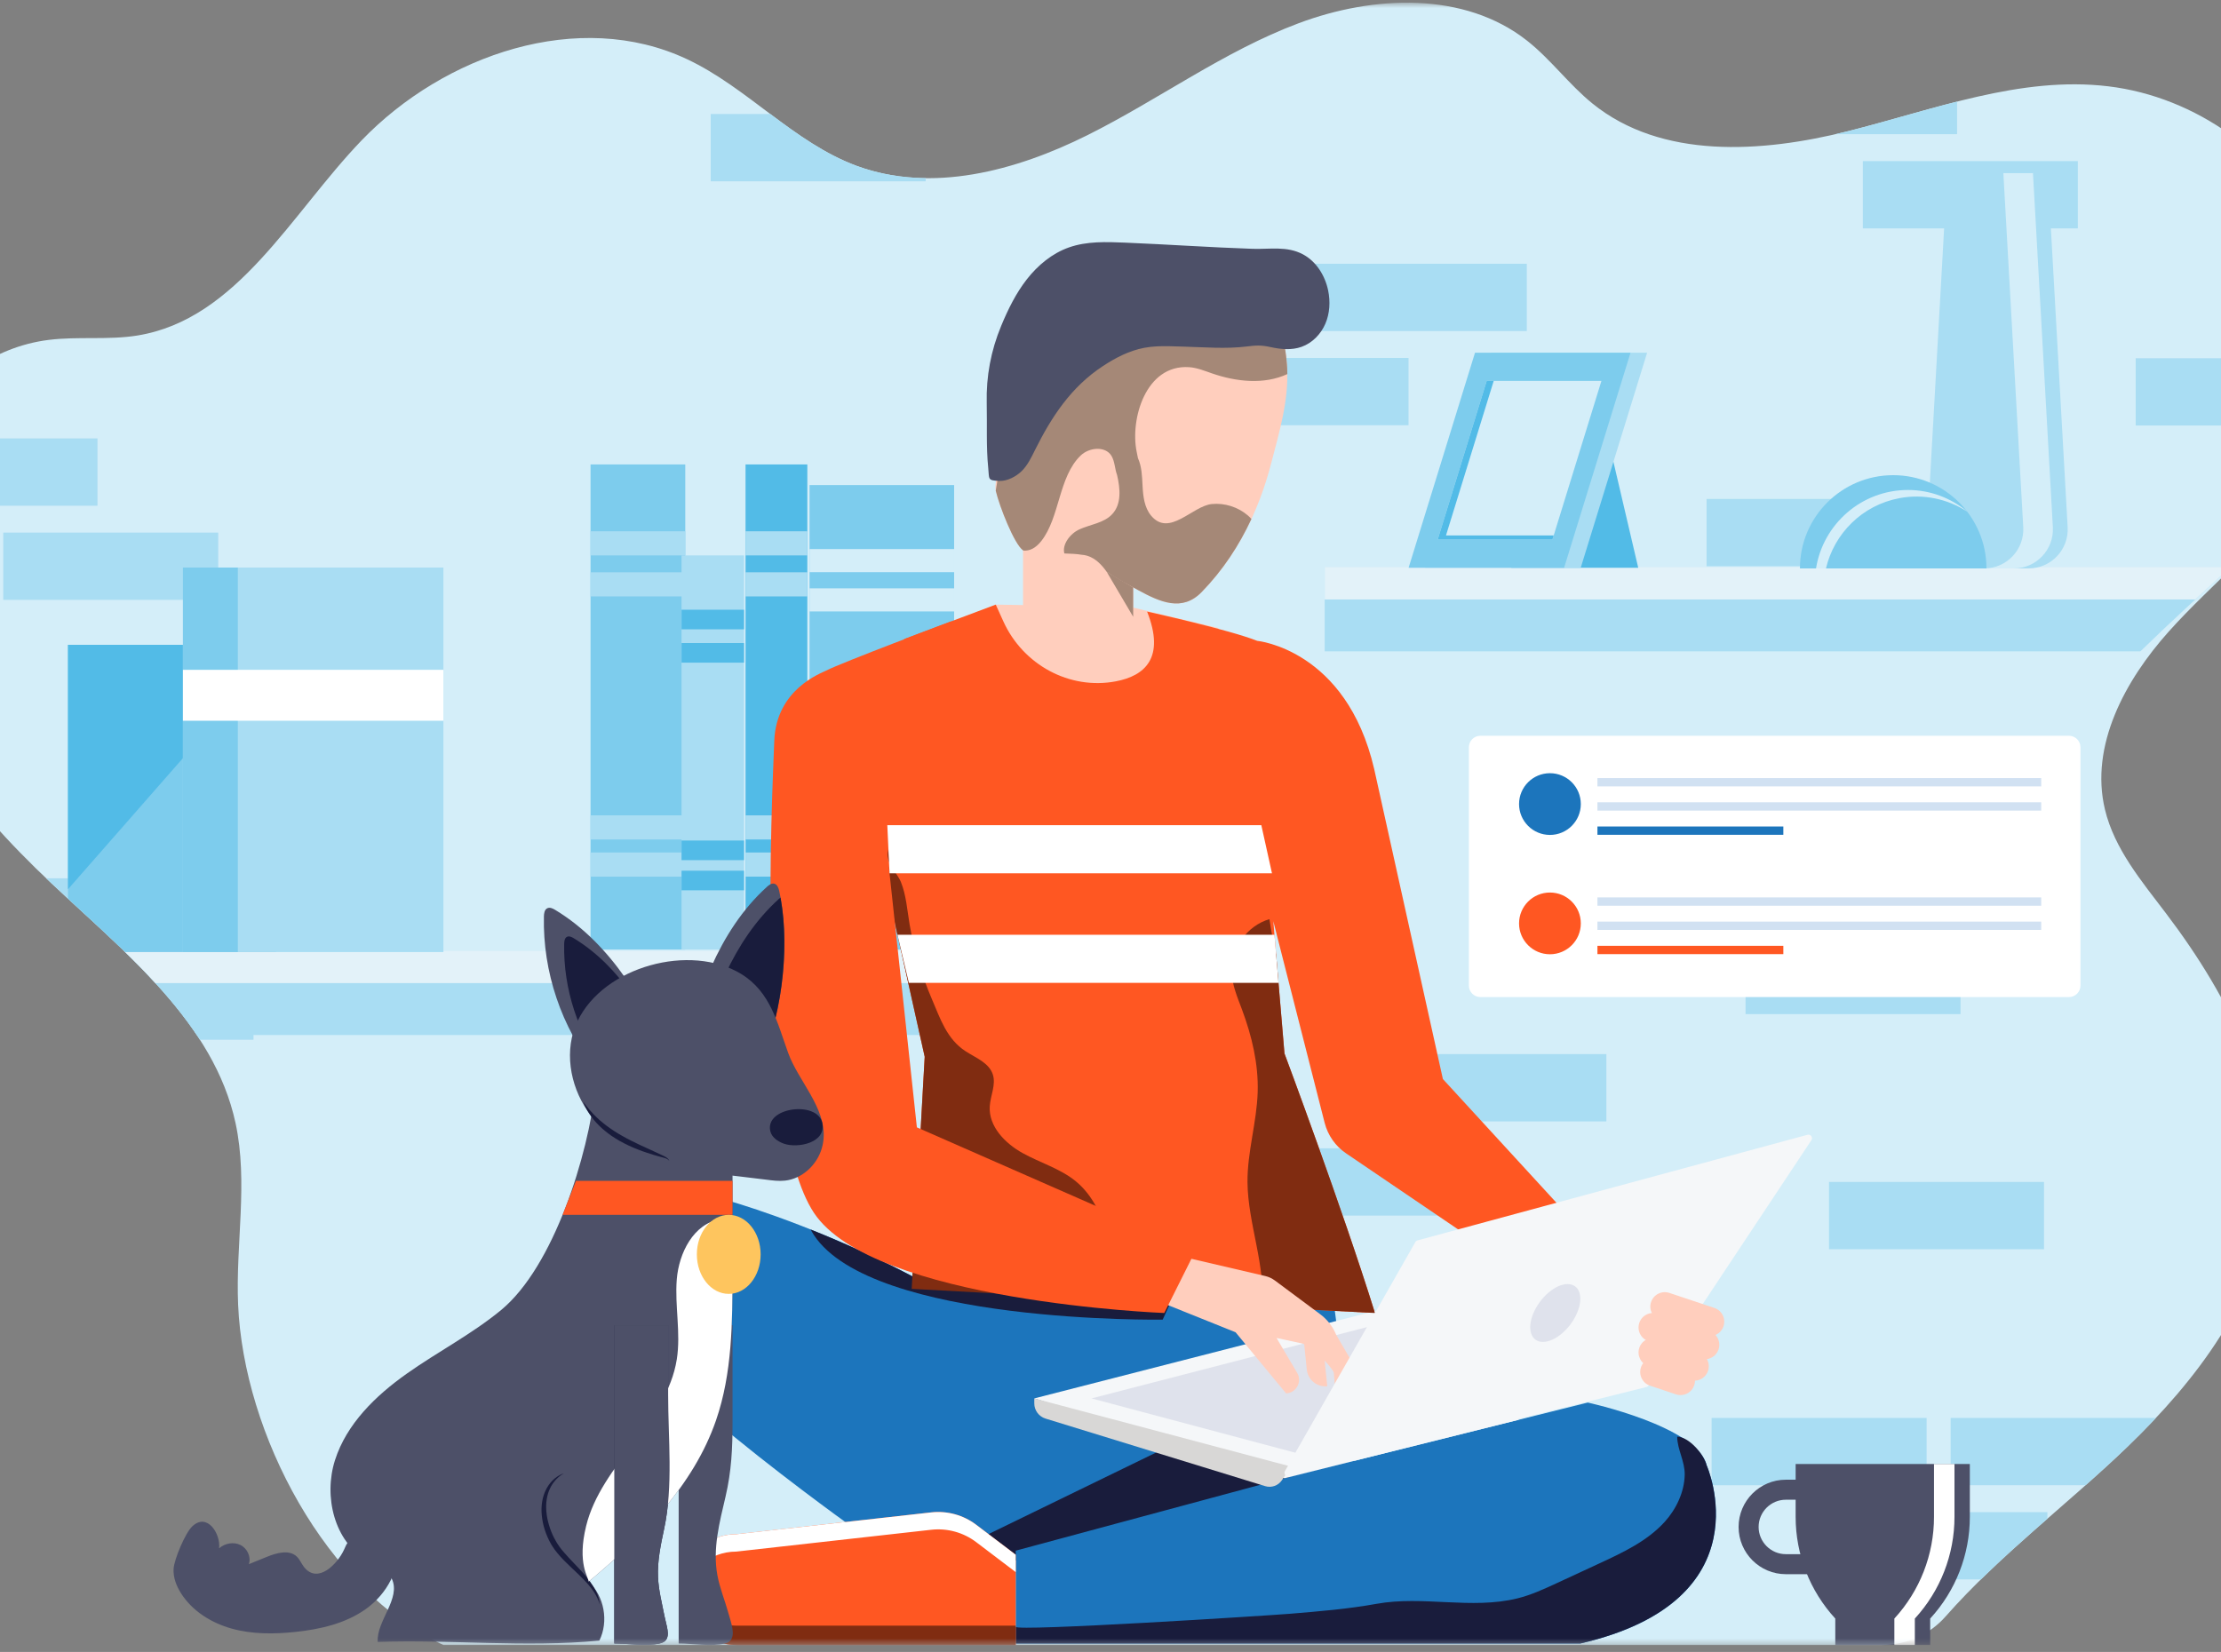<svg width="414" height="308" viewBox="0 0 414 308" fill="none" xmlns="http://www.w3.org/2000/svg">
<rect x="0" y="0" width="414" height="308" fill="#808080" stroke="none"/>
<mask id="mask0_0_2198" style="mask-type:luminance" maskUnits="userSpaceOnUse" x="-23" y="0" width="460" height="307">
<path fill-rule="evenodd" clip-rule="evenodd" d="M-23 0.5H436.098V306.707H-23V0.5Z" fill="white"/>
</mask>
<g mask="url(#mask0_0_2198)">
<path fill-rule="evenodd" clip-rule="evenodd" d="M350.852 306.708C355.367 306.708 359.674 304.782 362.658 301.395C372.849 289.827 385.345 280.556 396.523 269.785C409.36 257.415 420.979 242.3 423.077 224.597C425.396 205.039 415.668 186.005 403.763 170.315C399.194 164.293 394.123 158.27 392.365 150.918C389.522 139.023 396.113 126.849 404.273 117.739C412.433 108.629 422.454 101.041 428.886 90.639C437.509 76.692 438.478 58.321 431.369 43.545C424.259 28.769 409.3 18.062 393.02 16.097C376.587 14.114 360.469 20.45 344.413 24.476C328.358 28.501 309.711 29.723 296.846 19.307C292.454 15.751 289.073 11.066 284.633 7.571C272.94 -1.633 256.004 -0.891 242.07 4.331C228.136 9.552 215.985 18.574 202.669 25.217C189.354 31.859 173.617 36.082 159.662 30.919C147.944 26.583 139.339 16.333 128.03 11.019C107.893 1.558 82.817 10.153 67.392 26.187C54.3 39.797 44.261 59.528 25.622 62.554C20.171 63.44 14.569 62.691 9.09 63.374C-11.998 66.003 -25.256 90.072 -22.681 111.167C-20.107 132.261 -5.938 150.098 9.547 164.653C23.488 177.756 39.868 190.703 43.907 209.405C46.295 220.467 43.898 231.962 44.386 243.269C45.429 267.363 60.773 296.552 82.648 306.708H350.852Z" fill="#D4EEF9"/>
</g>
<path fill-rule="evenodd" clip-rule="evenodd" d="M340.934 232.92H381.009V220.375H340.934V232.92Z" fill="#A9DDF3"/>
<path fill-rule="evenodd" clip-rule="evenodd" d="M325.374 189.081H365.45V176.536H325.374V189.081Z" fill="#A9DDF3"/>
<path fill-rule="evenodd" clip-rule="evenodd" d="M231.26 294.072H271.336V281.526H231.26V294.072Z" fill="#A9DDF3"/>
<path fill-rule="evenodd" clip-rule="evenodd" d="M318.108 105.576H358.184V93.031H318.108V105.576Z" fill="#A9DDF3"/>
<path fill-rule="evenodd" clip-rule="evenodd" d="M302.862 171.519H342.938V158.974H302.862V171.519Z" fill="#A9DDF3"/>
<path fill-rule="evenodd" clip-rule="evenodd" d="M347.421 171.519H387.497V158.974H347.421V171.519Z" fill="#A9DDF3"/>
<path fill-rule="evenodd" clip-rule="evenodd" d="M172.554 33.214C168.172 33.163 163.837 32.463 159.661 30.919C153.762 28.735 148.651 25.053 143.587 21.256H132.478V33.802H172.554V33.214Z" fill="#A9DDF3"/>
<path fill-rule="evenodd" clip-rule="evenodd" d="M363.604 264.376V276.921H388.759C391.386 274.589 393.989 272.226 396.523 269.785C398.337 268.037 400.124 266.233 401.866 264.376H363.604Z" fill="#A9DDF3"/>
<path fill-rule="evenodd" clip-rule="evenodd" d="M199.967 61.724H240.042V49.178H199.967V61.724Z" fill="#A9DDF3"/>
<path fill-rule="evenodd" clip-rule="evenodd" d="M347.239 42.583H387.314V30.037H347.239V42.583Z" fill="#A9DDF3"/>
<path fill-rule="evenodd" clip-rule="evenodd" d="M244.525 61.724H284.601V49.178H244.525V61.724Z" fill="#A9DDF3"/>
<path fill-rule="evenodd" clip-rule="evenodd" d="M364.802 18.943C357.982 20.666 351.192 22.776 344.413 24.476C343.659 24.665 342.898 24.846 342.134 25.02H364.802V18.943Z" fill="#A9DDF3"/>
<path fill-rule="evenodd" clip-rule="evenodd" d="M319.046 276.921H359.122V264.375H319.046V276.921Z" fill="#A9DDF3"/>
<path fill-rule="evenodd" clip-rule="evenodd" d="M191.184 150.041H231.26V137.495H191.184V150.041Z" fill="#A9DDF3"/>
<path fill-rule="evenodd" clip-rule="evenodd" d="M-13.431 94.287H18.17V81.742H-7.855C-10.177 85.647 -12.053 89.882 -13.431 94.287" fill="#A9DDF3"/>
<path fill-rule="evenodd" clip-rule="evenodd" d="M29.223 176.296H69.299V163.751H29.223V176.296Z" fill="#A9DDF3"/>
<path fill-rule="evenodd" clip-rule="evenodd" d="M37.262 193.858H47.252V181.313H27.109C30.901 185.266 34.394 189.404 37.262 193.858" fill="#A9DDF3"/>
<path fill-rule="evenodd" clip-rule="evenodd" d="M22.074 176.296H24.74V163.751H8.598C8.914 164.052 9.23 164.354 9.547 164.652C13.637 168.497 17.937 172.329 22.074 176.296" fill="#A9DDF3"/>
<path fill-rule="evenodd" clip-rule="evenodd" d="M0.606 111.848H40.682V99.303H0.606V111.848Z" fill="#A9DDF3"/>
<path fill-rule="evenodd" clip-rule="evenodd" d="M436.05 66.79H398.096V79.336H433.951C435.177 75.268 435.877 71.04 436.05 66.79" fill="#A9DDF3"/>
<path fill-rule="evenodd" clip-rule="evenodd" d="M237.312 226.647H277.388V214.102H237.312V226.647Z" fill="#A9DDF3"/>
<path fill-rule="evenodd" clip-rule="evenodd" d="M259.358 209.086H299.434V196.54H259.358V209.086Z" fill="#A9DDF3"/>
<path fill-rule="evenodd" clip-rule="evenodd" d="M168.672 132.479H208.748V119.933H168.672V132.479Z" fill="#A9DDF3"/>
<path fill-rule="evenodd" clip-rule="evenodd" d="M381.633 283.173V281.937H341.558V294.482H369.248C373.231 290.576 377.414 286.864 381.633 283.173" fill="#A9DDF3"/>
<path fill-rule="evenodd" clip-rule="evenodd" d="M222.478 79.285H262.554V66.74H222.478V79.285Z" fill="#A9DDF3"/>
<path fill-rule="evenodd" clip-rule="evenodd" d="M197.069 177.226H23.039C28.117 182.156 32.897 187.313 36.683 192.975H197.069V177.226Z" fill="#A9DDF3"/>
<path fill-rule="evenodd" clip-rule="evenodd" d="M197.069 177.226H23.039C25.081 179.209 27.074 181.228 28.975 183.301H197.069V177.226Z" fill="#E3F2F9"/>
<mask id="mask1_0_2198" style="mask-type:luminance" maskUnits="userSpaceOnUse" x="-23" y="0" width="460" height="307">
<path fill-rule="evenodd" clip-rule="evenodd" d="M-23 306.707H436.098V0.5H-23V306.707Z" fill="white"/>
</mask>
<g mask="url(#mask1_0_2198)">
<path fill-rule="evenodd" clip-rule="evenodd" d="M110.079 177.049H127.735V86.593H110.079V177.049Z" fill="#7DCCED"/>
<path fill-rule="evenodd" clip-rule="evenodd" d="M110.079 103.556H127.735V99.055H110.079V103.556Z" fill="#A9DDF3"/>
<path fill-rule="evenodd" clip-rule="evenodd" d="M110.079 156.524H127.735V152.023H110.079V156.524Z" fill="#A9DDF3"/>
<path fill-rule="evenodd" clip-rule="evenodd" d="M110.079 163.448H127.735V158.947H110.079V163.448Z" fill="#A9DDF3"/>
<path fill-rule="evenodd" clip-rule="evenodd" d="M110.079 111.203H127.735V106.703H110.079V111.203Z" fill="#A9DDF3"/>
<path fill-rule="evenodd" clip-rule="evenodd" d="M138.971 177.049H150.488V86.593H138.971V177.049Z" fill="#52BBE7"/>
<path fill-rule="evenodd" clip-rule="evenodd" d="M138.971 103.556H150.488V99.055H138.971V103.556Z" fill="#A9DDF3"/>
<path fill-rule="evenodd" clip-rule="evenodd" d="M138.971 156.524H150.488V152.023H138.971V156.524Z" fill="#A9DDF3"/>
<path fill-rule="evenodd" clip-rule="evenodd" d="M138.971 163.448H150.488V158.947H138.971V163.448Z" fill="#A9DDF3"/>
<path fill-rule="evenodd" clip-rule="evenodd" d="M138.971 111.203H150.488V106.703H138.971V111.203Z" fill="#A9DDF3"/>
<path fill-rule="evenodd" clip-rule="evenodd" d="M127.043 177.049H138.689V103.556H127.043V177.049Z" fill="#A9DDF3"/>
<path fill-rule="evenodd" clip-rule="evenodd" d="M127.043 117.338H138.689V113.682H127.043V117.338Z" fill="#52BBE7"/>
<path fill-rule="evenodd" clip-rule="evenodd" d="M127.043 160.373H138.689V156.716H127.043V160.373Z" fill="#52BBE7"/>
<path fill-rule="evenodd" clip-rule="evenodd" d="M127.043 165.998H138.689V162.342H127.043V165.998Z" fill="#52BBE7"/>
<path fill-rule="evenodd" clip-rule="evenodd" d="M127.043 123.552H138.689V119.895H127.043V123.552Z" fill="#52BBE7"/>
<path fill-rule="evenodd" clip-rule="evenodd" d="M150.9 177.049H177.853V90.44H150.9V177.049Z" fill="#7DCCED"/>
<path fill-rule="evenodd" clip-rule="evenodd" d="M150.9 106.682H177.853V102.373H150.9V106.682Z" fill="#D4EEF9"/>
<path fill-rule="evenodd" clip-rule="evenodd" d="M150.9 157.397H177.853V153.088H150.9V157.397Z" fill="#D4EEF9"/>
<path fill-rule="evenodd" clip-rule="evenodd" d="M150.9 164.026H177.853V159.717H150.9V164.026Z" fill="#D4EEF9"/>
<path fill-rule="evenodd" clip-rule="evenodd" d="M150.9 114.004H177.853V109.695H150.9V114.004Z" fill="#D4EEF9"/>
<path fill-rule="evenodd" clip-rule="evenodd" d="M12.677 120.228V167.561C16.221 170.829 19.846 174.115 23.329 177.51H51.474V120.228H12.677Z" fill="#7DCCED"/>
<path fill-rule="evenodd" clip-rule="evenodd" d="M51.473 121.529L12.676 165.8V120.228H51.473V121.529Z" fill="#52BBE7"/>
<path fill-rule="evenodd" clip-rule="evenodd" d="M34.099 177.51H82.654V105.82H34.099V177.51Z" fill="#A9DDF3"/>
<path fill-rule="evenodd" clip-rule="evenodd" d="M34.098 177.51H44.331V105.82H34.098V177.51Z" fill="#7DCCED"/>
<path fill-rule="evenodd" clip-rule="evenodd" d="M34.099 134.383H82.654V124.888H34.099V134.383Z" fill="white"/>
<path fill-rule="evenodd" clip-rule="evenodd" d="M398.979 121.44H246.927V105.691H415.821C410.196 110.864 404.486 116.075 398.979 121.44" fill="#A9DDF3"/>
<path fill-rule="evenodd" clip-rule="evenodd" d="M409.219 111.766H246.927V105.691H415.821C413.627 107.708 411.421 109.731 409.219 111.766" fill="#E3F2F9"/>
<path fill-rule="evenodd" clip-rule="evenodd" d="M366.531 105.98H378.147C382.328 105.98 385.651 102.466 385.416 98.291L381.709 32.277H362.969L359.262 98.291C359.027 102.466 362.35 105.98 366.531 105.98" fill="#A9DDF3"/>
<path fill-rule="evenodd" clip-rule="evenodd" d="M377.139 98.291L373.431 32.277H378.95L382.657 98.291C382.892 102.466 379.569 105.98 375.388 105.98H369.869C374.051 105.98 377.373 102.466 377.139 98.291" fill="#D4EEF9"/>
<path fill-rule="evenodd" clip-rule="evenodd" d="M335.514 105.98C335.514 96.379 343.297 88.596 352.898 88.596C362.499 88.596 370.281 96.379 370.281 105.98H335.514Z" fill="#7DCCED"/>
<path fill-rule="evenodd" clip-rule="evenodd" d="M355.657 91.356C359.805 91.356 363.584 92.844 366.571 95.269C366.592 95.296 366.611 95.324 366.632 95.35C363.031 93.041 358.587 92.033 354.052 92.885C347.084 94.194 341.895 99.497 340.365 105.98H338.513C339.838 97.694 346.998 91.356 355.657 91.356" fill="#D4EEF9"/>
<path fill-rule="evenodd" clip-rule="evenodd" d="M300.327 105.863H305.371L300.327 84.311L281.702 105.863H300.327Z" fill="#52BBE7"/>
<path fill-rule="evenodd" clip-rule="evenodd" d="M294.649 105.863H265.661L278.04 65.76H307.028L294.649 105.863Z" fill="#A9DDF3"/>
<path fill-rule="evenodd" clip-rule="evenodd" d="M291.554 105.863H262.566L274.945 65.76H303.933L291.554 105.863Z" fill="#7DCCED"/>
<path fill-rule="evenodd" clip-rule="evenodd" d="M289.377 100.606H267.989L277.123 71.017H298.511L289.377 100.606Z" fill="#D4EEF9"/>
<path fill-rule="evenodd" clip-rule="evenodd" d="M269.536 99.832L278.431 71.017H277.123L267.989 100.606H289.377L289.616 99.832H269.536Z" fill="#52BBE7"/>
<path fill-rule="evenodd" clip-rule="evenodd" d="M223.987 159.989L188.12 156.181L174.531 117.098L185.609 112.732L210.709 113.165L227.146 117.098L223.987 159.989Z" fill="#FFCEBD"/>
<path fill-rule="evenodd" clip-rule="evenodd" d="M253.918 283.971H170.982V233.991L247.407 233.479L253.918 283.971Z" fill="#1C75BC"/>
<path fill-rule="evenodd" clip-rule="evenodd" d="M213.825 114.031C213.825 114.031 229.145 117.406 234.337 119.483C234.337 119.483 250.956 121.041 256.149 143.372L268.958 201.187L295.962 230.615L285.576 238.578L250.915 215.046C248.933 213.701 247.512 211.678 246.919 209.358L237.35 171.76L239.427 196.42C239.427 196.42 250.235 225.342 256.294 244.809L169.944 240.309L172.367 197.033L163.02 155.143L168.559 119.137L185.609 112.732L187.037 115.876C190.689 123.919 199.329 128.686 208.006 127.033C213.398 126.005 217.233 122.664 213.825 114.031" fill="#FF5722"/>
<path fill-rule="evenodd" clip-rule="evenodd" d="M157.827 283.971C157.827 283.971 143.749 273.846 132.712 264.429C124.344 257.289 120.825 247.033 122.126 236.11L122.23 235.709C122.23 235.709 127.015 223.344 133.939 223.344C133.939 223.344 176.581 234.383 207.71 264.696L260.15 281.853L163.02 294.316L157.827 283.971Z" fill="#1C75BC"/>
<path fill-rule="evenodd" clip-rule="evenodd" d="M177.907 289.123V292.406L260.15 281.853L235.433 273.767L219.029 269.11L177.907 289.123Z" fill="#191C3C"/>
<path fill-rule="evenodd" clip-rule="evenodd" d="M295.962 261.509C295.962 261.509 316.388 265.927 318.119 273.198C318.119 273.198 329.371 298.384 294.577 306.434H189.331V289.123L239.427 275.621L295.962 261.509Z" fill="#1C75BC"/>
<path fill-rule="evenodd" clip-rule="evenodd" d="M318.119 273.198C317.626 271.127 314.755 267.864 312.634 267.872C312.652 270.28 314.082 272.462 314.034 274.969C313.971 278.2 312.442 281.394 310.296 283.758C307.055 287.329 302.554 289.447 298.178 291.475C295.539 292.698 292.9 293.921 290.261 295.144C287.844 296.265 285.407 297.392 282.819 298.025C274.256 300.121 265.227 297.471 256.584 299.035C251.259 299.998 245.856 300.439 240.469 300.886C236.248 301.235 189.331 304.22 189.331 303.318V306.434H294.577C329.371 298.384 318.119 273.198 318.119 273.198" fill="#191C3C"/>
<path fill-rule="evenodd" clip-rule="evenodd" d="M189.331 289.879L181.971 284.295C179.575 282.478 176.573 281.651 173.586 281.986L137.25 286.054C131.641 286.054 127.089 290.593 127.075 296.202L127.074 296.508C127.06 302.137 131.62 306.708 137.249 306.708H189.331V289.879Z" fill="#FF5722"/>
<path fill-rule="evenodd" clip-rule="evenodd" d="M127.22 294.584C128.011 299.415 132.193 303.107 137.25 303.107H189.332V306.708H137.25C131.621 306.708 127.061 302.137 127.074 296.508L127.075 296.202C127.077 295.65 127.134 295.112 127.22 294.584" fill="#802C11"/>
<path fill-rule="evenodd" clip-rule="evenodd" d="M173.586 285.226L137.25 289.295C132.131 289.295 127.905 293.078 127.192 298.002C127.122 297.512 127.073 297.016 127.074 296.507L127.075 296.202C127.089 290.593 131.641 286.054 137.25 286.054L173.586 281.986C176.574 281.651 179.575 282.478 181.971 284.295L189.331 289.879V293.119L181.971 287.535C179.575 285.718 176.574 284.892 173.586 285.226" fill="white"/>
<path fill-rule="evenodd" clip-rule="evenodd" d="M192.793 260.734L259.61 243.598L283.109 264.717L239.427 275.621L192.793 260.734Z" fill="#F5F7F9"/>
<path fill-rule="evenodd" clip-rule="evenodd" d="M203.458 260.734L264.977 244.809L283.11 263.647L247.623 272.505L203.458 260.734Z" fill="#DFE2EC"/>
<path fill-rule="evenodd" clip-rule="evenodd" d="M240.664 273.449L192.793 260.734V261.658C192.793 262.961 193.643 264.112 194.889 264.495L235.822 277.09C236.997 277.451 238.27 277.002 238.956 275.982L240.664 273.449Z" fill="#D8D7D6"/>
<path fill-rule="evenodd" clip-rule="evenodd" d="M170.982 238.451C163.702 234.582 156.88 231.552 151.108 229.245C151.306 229.591 151.499 229.953 151.707 230.269C162.673 246.886 216.729 246.047 216.729 246.047L220.11 238.645L215.621 233.991H170.982V238.451Z" fill="#191C3C"/>
<path fill-rule="evenodd" clip-rule="evenodd" d="M211.229 123.689L190.696 119.188V102.606H211.229V123.689Z" fill="#FFCEBD"/>
<path fill-rule="evenodd" clip-rule="evenodd" d="M239.932 68.613C239.921 68.402 239.908 68.19 239.893 67.977C239.749 65.967 239.389 63.981 238.988 62.009C238.709 60.636 238.608 57.304 237.652 56.292C236.746 55.334 233.511 55.228 232.258 55.068C230.202 54.804 228.119 54.741 226.051 54.882C222.896 55.098 219.795 55.781 216.714 56.492C213.855 57.151 210.999 57.836 208.193 58.693C203.298 60.186 198.48 62.252 194.603 65.592C190.726 68.933 187.865 73.691 187.663 78.804C187.484 83.318 185.145 89.498 185.609 91.488C186.289 94.403 189.068 101.479 190.696 102.606C192.128 103.596 201.519 102.678 202.756 103.851C205.481 106.435 208.878 108.252 212.153 110.03C216.234 112.245 220.35 114.138 224.002 110.381C230.538 103.658 234.632 95.342 236.953 86.385C238.466 80.546 240.241 74.716 239.932 68.613" fill="#FFCEBD"/>
<path fill-rule="evenodd" clip-rule="evenodd" d="M211.229 109.526L206.296 106.624L211.229 114.998V109.526Z" fill="#A58877"/>
<path fill-rule="evenodd" clip-rule="evenodd" d="M165.78 158.056C165.137 159.034 165.388 160.074 165.915 161.094C166.022 160.083 165.145 159.022 165.78 158.056" fill="#802C11"/>
<path fill-rule="evenodd" clip-rule="evenodd" d="M205.091 242.212C207.188 239.019 207.263 234.71 206.437 230.901C205.561 226.865 203.736 222.889 200.547 220.265C197.648 217.88 193.91 216.817 190.628 214.997C187.345 213.178 184.263 210.023 184.493 206.277C184.616 204.266 185.688 202.242 185.064 200.327C184.357 198.16 181.889 197.239 179.978 195.997C176.488 193.727 175.273 189.938 173.729 186.338C171.793 181.823 170.396 177.246 169.56 172.397C169.113 169.805 168.929 166.898 167.928 164.443C167.521 163.445 166.53 162.284 165.915 161.094C165.894 161.295 165.847 161.494 165.727 161.69C165.727 161.69 165.696 163.841 165.651 166.932L172.368 197.033L169.944 240.308L205.091 242.212Z" fill="#802C11"/>
<path fill-rule="evenodd" clip-rule="evenodd" d="M243.586 255.35L242.882 248.396L246.351 248.045L247.407 258.468C245.491 258.662 243.78 257.266 243.586 255.35" fill="#FFCEBD"/>
<path fill-rule="evenodd" clip-rule="evenodd" d="M187.438 81.008C187.517 80.477 187.579 79.957 187.62 79.452C187.639 79.224 187.655 79.005 187.663 78.804C187.7 77.846 187.832 76.899 188.046 75.972C188.117 75.664 188.198 75.357 188.287 75.052C188.466 74.444 188.679 73.845 188.925 73.258C190.031 70.615 191.783 68.211 193.888 66.235C194.123 66.016 194.361 65.801 194.603 65.592C198.48 62.252 203.298 60.186 208.193 58.693C210.297 58.05 212.43 57.504 214.571 56.994C215.284 56.823 215.999 56.657 216.714 56.492C218.639 56.048 220.573 55.614 222.522 55.299C223.692 55.109 224.868 54.963 226.051 54.882C226.568 54.847 227.086 54.824 227.604 54.814C228.64 54.795 229.678 54.826 230.711 54.908C231.228 54.948 231.744 55.002 232.258 55.068C232.415 55.088 232.602 55.107 232.812 55.127C234.283 55.268 236.859 55.454 237.652 56.292C237.891 56.545 238.076 56.943 238.225 57.419C238.299 57.657 238.364 57.915 238.421 58.184C238.45 58.318 238.477 58.456 238.502 58.594C238.73 59.845 238.831 61.237 238.988 62.009C239.088 62.502 239.186 62.996 239.278 63.491C239.37 63.986 239.458 64.482 239.536 64.979C239.695 65.973 239.82 66.972 239.892 67.977C239.908 68.19 239.921 68.402 239.932 68.613C239.951 68.992 239.962 69.369 239.965 69.746C235.644 71.75 230.464 71.19 225.931 69.623C224.528 69.138 223.129 68.558 221.648 68.459C213.566 67.923 210.638 78.145 211.872 84.212C211.953 84.611 212.042 85.015 212.117 85.42C212.834 86.997 212.886 88.826 212.976 90.576C213.077 92.536 213.31 94.627 214.565 96.137C217.954 100.213 222.281 94.322 225.894 93.977C228.297 93.747 230.781 94.537 232.609 96.113C232.842 96.314 233.061 96.533 233.269 96.761C230.961 101.736 227.924 106.347 224.002 110.381C220.35 114.138 216.234 112.245 212.153 110.03C210.186 108.962 208.178 107.877 206.296 106.624C205.347 105.286 204.209 104.099 202.674 103.623C202.321 103.514 201.954 103.453 201.585 103.43C200.765 103.287 199.632 103.225 198.4 103.192C197.936 101.549 199.46 99.491 201.205 98.701C203.275 97.764 205.784 97.527 207.326 95.858C209.07 93.972 208.83 91.15 208.225 88.562C207.806 87.489 207.807 86.017 207.179 84.99C206.03 83.112 203.011 83.411 201.428 84.942C197.294 88.939 197.574 96.456 194.102 100.874C193.025 102.244 191.896 102.741 190.791 102.659C190.759 102.641 190.723 102.624 190.696 102.606L190.696 102.605C189.067 101.478 186.289 94.403 185.609 91.488C186.101 88.203 187.011 84.027 187.438 81.008" fill="#A58877"/>
<path fill-rule="evenodd" clip-rule="evenodd" d="M217.945 64.552C216.38 64.524 214.819 64.562 213.284 64.851C210.495 65.377 207.921 66.717 205.55 68.278C199.647 72.164 196.015 77.706 192.917 83.927C192.226 85.316 191.546 86.752 190.44 87.84C189.412 88.852 187.733 89.738 186.246 89.672C184.037 89.574 184.423 89.348 184.211 87.27C183.807 83.295 184.022 79.154 183.929 75.159C183.812 70.154 184.705 65.391 186.628 60.749C187.899 57.681 189.376 54.666 191.424 52.052C193.472 49.438 196.133 47.229 199.266 46.128C202.587 44.96 206.205 45.093 209.722 45.239C217.66 45.57 225.571 46.122 233.503 46.393C236.682 46.501 239.875 45.831 242.856 47.413C245.35 48.738 246.985 51.368 247.564 54.132C247.998 56.207 247.885 58.423 247.046 60.369C246.206 62.315 244.605 63.962 242.607 64.669C240.763 65.323 238.782 65.137 236.907 64.729C235.078 64.331 234.198 64.379 232.395 64.602C228.475 65.086 224.466 64.729 220.533 64.625C219.672 64.602 218.808 64.567 217.945 64.552" fill="#4D5068"/>
<path fill-rule="evenodd" clip-rule="evenodd" d="M232.536 220.414C232.49 214.769 234.268 209.246 234.436 203.603C234.591 198.358 233.346 193.151 231.513 188.234C230.655 185.932 229.654 183.62 229.562 181.166C229.399 176.834 232.464 172.585 236.627 171.375C236.952 173.619 237.375 175.848 237.88 178.059L239.427 196.421C239.427 196.421 250.235 225.342 256.294 244.809L235.162 243.708C236.076 236.278 232.6 228.209 232.536 220.414" fill="#802C11"/>
<path fill-rule="evenodd" clip-rule="evenodd" d="M219.029 233.991L235.839 237.914C236.492 238.066 237.107 238.352 237.644 238.751L246.089 245.037C247.415 246.024 248.447 247.354 249.072 248.884L251.734 253.448L252.946 262.293C251.435 263.508 249.178 262.543 249.016 260.609L248.618 255.888C247.89 254.395 244.28 250.782 242.646 250.478L237.951 249.465L241.797 255.973C242.769 257.62 241.637 259.71 239.726 259.793L230.313 248.401L213.825 241.78L219.029 233.991Z" fill="#FFCEBD"/>
<path fill-rule="evenodd" clip-rule="evenodd" d="M177.321 115.846C177.321 115.846 156.672 123.628 154.019 125.023C153.05 125.532 144.671 128.485 144.325 138.179C143.979 147.872 140.741 209.496 151.707 226.114C162.674 242.732 217.028 244.809 217.028 244.809L222.913 233.038L170.908 210.197L165.097 156.181L177.321 115.846Z" fill="#FF5722"/>
<path fill-rule="evenodd" clip-rule="evenodd" d="M239.516 274.281L263.823 231.584C263.909 231.432 264.052 231.321 264.22 231.274L336.922 211.581C337.502 211.419 337.979 212.053 337.662 212.564L307.33 258.312C307.239 258.458 307.095 258.564 306.927 258.606L240.25 275.25C239.686 275.39 239.228 274.787 239.516 274.281" fill="#F5F7F9"/>
<path fill-rule="evenodd" clip-rule="evenodd" d="M317.854 248.981L309.468 246.179C308.055 245.707 307.293 244.179 307.765 242.767C308.237 241.354 309.765 240.592 311.177 241.063L319.563 243.866C320.976 244.338 321.738 245.866 321.266 247.278C320.794 248.691 319.266 249.453 317.854 248.981" fill="#FFCEBD"/>
<path fill-rule="evenodd" clip-rule="evenodd" d="M316.931 253.292L307.271 250.064C305.858 249.593 305.096 248.065 305.568 246.653C306.04 245.24 307.567 244.477 308.98 244.949L318.641 248.178C320.053 248.649 320.816 250.177 320.344 251.589C319.872 253.002 318.344 253.764 316.931 253.292" fill="#FFCEBD"/>
<path fill-rule="evenodd" clip-rule="evenodd" d="M314.968 257.292L307.27 254.72C305.858 254.248 305.096 252.72 305.568 251.308C306.04 249.895 307.567 249.133 308.979 249.605L316.677 252.177C318.09 252.648 318.852 254.176 318.38 255.589C317.908 257.001 316.381 257.764 314.968 257.292" fill="#FFCEBD"/>
<path fill-rule="evenodd" clip-rule="evenodd" d="M312.401 259.975L307.58 258.364C306.167 257.892 305.405 256.364 305.877 254.952C306.348 253.539 307.876 252.777 309.289 253.249L314.11 254.86C315.523 255.332 316.285 256.859 315.813 258.272C315.341 259.685 313.814 260.447 312.401 259.975" fill="#FFCEBD"/>
<path fill-rule="evenodd" clip-rule="evenodd" d="M293.963 244.821C292.688 247.8 289.839 250.209 287.599 250.202C285.359 250.196 284.576 247.775 285.85 244.796C287.125 241.818 289.974 239.409 292.214 239.416C294.454 239.423 295.237 241.843 293.963 244.821" fill="#DFE2EC"/>
<path fill-rule="evenodd" clip-rule="evenodd" d="M235.113 153.85H165.397L165.811 162.825H237.102L235.113 153.85Z" fill="white"/>
<path fill-rule="evenodd" clip-rule="evenodd" d="M237.562 174.283H167.291L169.412 183.258H238.318L237.562 174.283Z" fill="white"/>
<path fill-rule="evenodd" clip-rule="evenodd" d="M141.027 199.595C145.774 190.447 147.455 176.221 145.255 166.152C145.13 165.581 144.902 164.912 144.335 164.766C143.828 164.634 143.339 165.002 142.951 165.355C133.787 173.676 129.697 186.132 126.882 198.187L141.027 199.595Z" fill="#4D5068"/>
<path fill-rule="evenodd" clip-rule="evenodd" d="M129.58 198.456L141.027 199.595C145.589 190.802 147.318 177.32 145.491 167.346C145.379 167.43 145.272 167.522 145.172 167.613C136.511 175.478 132.383 187.034 129.58 198.456" fill="#191C3C"/>
<path fill-rule="evenodd" clip-rule="evenodd" d="M111.058 199.595C104.644 191.528 101.159 181.182 101.386 170.878C101.399 170.293 101.495 169.593 102.023 169.34C102.495 169.114 103.046 169.381 103.495 169.653C114.086 176.061 120.49 187.501 125.566 198.791L111.058 199.595Z" fill="#4D5068"/>
<path fill-rule="evenodd" clip-rule="evenodd" d="M125.195 198.812C120.977 189.524 115.644 180.198 106.935 174.928C106.559 174.701 106.096 174.476 105.7 174.666C105.257 174.879 105.177 175.465 105.166 175.956C104.981 184.369 107.752 192.811 112.862 199.495L125.195 198.812Z" fill="#191C3C"/>
<path fill-rule="evenodd" clip-rule="evenodd" d="M136.546 216.102C136.543 223.164 136.54 230.225 136.537 237.287C136.533 246.561 136.497 256.036 133.474 264.804C129.255 277.039 119.672 286.613 109.727 294.895C112.642 297.624 113.492 302.317 111.72 305.894C97.764 307.219 84.01 305.652 70.411 306.138C70.123 302.257 74.816 298.023 73.024 294.343C72.179 292.606 70.133 291.909 68.454 290.955C62.289 287.451 60.289 278.993 62.447 272.239C64.605 265.485 69.996 260.248 75.781 256.148C81.566 252.047 87.937 248.772 93.406 244.259C103.226 236.156 109.694 215.325 111.022 202.663L136.546 211.446V216.102Z" fill="#4D5068"/>
<path fill-rule="evenodd" clip-rule="evenodd" d="M136.078 305.947C135.851 306.172 135.539 306.342 135.118 306.44C132.547 307.042 129.169 306.439 126.506 306.439V247.086H136.546V265.175C136.546 270.037 136.357 274.285 135.238 279.067C134.125 283.825 132.823 288.736 133.713 293.647C134.158 296.103 135.128 298.411 135.791 300.808C136.265 302.523 137.169 304.867 136.078 305.947" fill="#4D5068"/>
<path fill-rule="evenodd" clip-rule="evenodd" d="M124.036 305.885C123.793 306.138 123.435 306.33 122.923 306.44C120.371 306.992 117.134 306.439 114.504 306.439V247.086H124.543V259.998C124.543 268.218 125.509 277.041 123.796 285.056C123.162 288.026 122.524 291.035 122.658 294.069C122.767 296.54 123.396 298.934 123.867 301.35C124.193 303.025 124.972 304.911 124.036 305.885" fill="#303350"/>
<path fill-rule="evenodd" clip-rule="evenodd" d="M153.519 212.262C153.471 212.879 153.36 213.506 153.172 214.142C152.267 217.223 149.528 219.779 146.337 220.127C145.169 220.255 143.992 220.102 142.827 219.949C130.884 218.384 117.077 218.13 109.499 207.1C106.176 202.264 105.114 195.687 107.651 190.395C112.569 180.141 128.715 175.823 138.174 181.605C143.614 184.929 144.903 190.741 146.918 196.32C148.796 201.519 153.962 206.5 153.519 212.262" fill="#4D5068"/>
<path fill-rule="evenodd" clip-rule="evenodd" d="M74.004 287.897L70.519 286.691C68.718 287.16 66.475 286.015 65.104 287.275C64.611 287.728 64.383 288.391 64.101 288.998C62.911 291.567 59.248 295.421 56.678 292.179C56.189 291.562 55.904 290.789 55.338 290.241C53.915 288.866 51.578 289.529 49.745 290.274C48.625 290.73 47.505 291.185 46.386 291.64C46.85 290.297 46.095 288.693 44.819 288.064C43.544 287.435 41.912 287.742 40.842 288.679C41.157 286.003 38.638 281.961 35.851 284.578C34.512 285.835 32.467 290.75 32.36 292.492C32.261 294.095 32.865 295.672 33.719 297.032C35.821 300.379 39.414 302.609 43.224 303.663C47.034 304.717 51.066 304.689 54.997 304.279C59.667 303.791 64.426 302.71 68.239 299.97C72.052 297.23 74.735 292.535 74.004 287.897" fill="#4D5068"/>
<path fill-rule="evenodd" clip-rule="evenodd" d="M105.143 274.693C105.143 274.693 105.043 274.75 104.856 274.856C104.676 274.973 104.415 275.144 104.115 275.402C103.518 275.911 102.779 276.791 102.305 278.025C102.186 278.331 102.091 278.66 102.012 279.01C101.938 279.348 101.873 279.714 101.84 280.087C101.77 280.836 101.805 281.635 101.914 282.453C102.027 283.271 102.243 284.104 102.518 284.925C102.797 285.747 103.16 286.556 103.603 287.316L103.769 287.602L103.845 287.727L103.94 287.87C104.067 288.058 104.192 288.256 104.321 288.435L104.713 288.945C104.843 289.115 104.996 289.281 105.135 289.449C105.714 290.112 106.306 290.76 106.904 291.374C107.499 291.988 108.071 292.598 108.601 293.19C109.133 293.782 109.616 294.364 110.022 294.936C110.438 295.498 110.767 296.055 111.026 296.563C111.277 297.075 111.466 297.536 111.566 297.932C111.698 298.318 111.727 298.639 111.76 298.852C111.792 299.065 111.809 299.179 111.809 299.179C111.809 299.179 111.772 299.07 111.705 298.865C111.638 298.661 111.547 298.361 111.369 298.005C111.219 297.639 110.968 297.226 110.676 296.766C110.369 296.311 109.993 295.821 109.547 295.313C109.324 295.059 109.089 294.798 108.829 294.54C108.579 294.275 108.309 294.008 108.031 293.735C107.464 293.194 106.865 292.622 106.246 292.032C105.627 291.434 104.975 290.814 104.367 290.12C104.216 289.943 104.06 289.777 103.911 289.589L103.464 289.021C103.324 288.831 103.203 288.644 103.071 288.455L102.974 288.313C102.92 288.233 102.905 288.204 102.869 288.147C102.807 288.046 102.745 287.944 102.687 287.84C102.219 287.012 101.84 286.135 101.551 285.245C101.258 284.355 101.085 283.447 100.993 282.561C100.901 281.673 100.931 280.8 101.06 279.987C101.128 279.579 101.214 279.193 101.336 278.817C101.454 278.453 101.591 278.103 101.753 277.782C102.391 276.488 103.303 275.663 103.991 275.234C104.334 275.01 104.635 274.891 104.832 274.805C105.035 274.732 105.143 274.693 105.143 274.693" fill="#191C3C"/>
<path fill-rule="evenodd" clip-rule="evenodd" d="M153.276 209.368C154.065 213.13 148.616 214.138 146.118 213.238C144.989 212.832 143.855 212.066 143.585 210.896C142.547 206.395 152.402 205.198 153.276 209.368" fill="#191C3C"/>
<path fill-rule="evenodd" clip-rule="evenodd" d="M136.542 226.51H104.869L107.361 220.175H136.542V226.51Z" fill="#FF5722"/>
<path fill-rule="evenodd" clip-rule="evenodd" d="M133.474 264.804C136.497 256.036 136.533 246.561 136.537 237.287C136.538 233.981 136.54 230.674 136.541 227.368C135.778 227.242 134.998 227.226 134.215 227.351C129.308 228.135 126.538 233.605 126.151 238.558C125.763 243.512 126.933 248.532 126.158 253.44C124.303 265.202 112.08 272.966 109.254 284.533C107.534 291.568 109.734 294.137 109.727 294.895C119.672 286.613 129.255 277.039 133.474 264.804" fill="white"/>
<path fill-rule="evenodd" clip-rule="evenodd" d="M124.036 305.885C123.793 306.138 123.435 306.33 122.923 306.44C120.371 306.992 117.134 306.439 114.504 306.439V247.086H124.543V259.998C124.543 268.218 125.509 277.041 123.796 285.056C123.162 288.026 122.524 291.035 122.658 294.069C122.767 296.54 123.396 298.934 123.867 301.35C124.193 303.025 124.972 304.911 124.036 305.885" fill="#4D5068"/>
<path fill-rule="evenodd" clip-rule="evenodd" d="M141.785 233.878C141.785 237.947 139.123 241.246 135.84 241.246C132.556 241.246 129.895 237.947 129.895 233.878C129.895 229.809 132.556 226.51 135.84 226.51C139.123 226.51 141.785 229.809 141.785 233.878" fill="#FEC55E"/>
<path fill-rule="evenodd" clip-rule="evenodd" d="M108.727 205.424C108.727 205.424 108.772 205.488 108.858 205.608C108.943 205.728 109.07 205.905 109.235 206.12C109.56 206.553 110.05 207.154 110.69 207.813C111.006 208.146 111.376 208.478 111.761 208.833C112.156 209.178 112.587 209.523 113.038 209.872C113.491 210.219 113.983 210.546 114.48 210.88C114.985 211.21 115.498 211.518 116.044 211.82C116.564 212.122 117.113 212.412 117.652 212.681C118.195 212.946 118.725 213.22 119.252 213.461C120.31 213.946 121.297 214.4 122.143 214.788C122.569 214.979 122.957 215.164 123.302 215.328C123.644 215.489 123.952 215.63 124.194 215.788C124.436 215.942 124.588 216.121 124.662 216.251C124.737 216.383 124.754 216.461 124.754 216.461C124.754 216.461 124.717 216.389 124.617 216.287C124.518 216.181 124.341 216.07 124.097 215.975C123.854 215.88 123.531 215.812 123.162 215.707C122.793 215.607 122.378 215.494 121.929 215.356C121.478 215.222 120.991 215.074 120.481 214.896C119.971 214.723 119.431 214.537 118.884 214.315C118.337 214.095 117.766 213.871 117.206 213.598C116.642 213.329 116.08 213.05 115.516 212.734C114.977 212.422 114.426 212.078 113.911 211.726C113.392 211.371 112.912 210.978 112.454 210.593C111.547 209.81 110.789 208.977 110.228 208.202C109.658 207.434 109.285 206.729 109.054 206.225C108.931 205.976 108.863 205.771 108.808 205.635C108.755 205.497 108.727 205.424 108.727 205.424" fill="#191C3C"/>
<path fill-rule="evenodd" clip-rule="evenodd" d="M338.228 293.507H332.887C328.029 293.507 324.078 289.556 324.078 284.7C324.078 279.843 328.029 275.892 332.887 275.892H336.319V279.624H332.887C330.088 279.624 327.811 281.901 327.811 284.7C327.811 287.498 330.088 289.775 332.887 289.775H338.228V293.507Z" fill="#4D5068"/>
<path fill-rule="evenodd" clip-rule="evenodd" d="M367.181 272.962H334.712V282.834C334.712 289.852 337.35 296.615 342.102 301.781V306.708H359.792V301.781C364.544 296.615 367.181 289.852 367.181 282.834V272.962Z" fill="#4D5068"/>
<path fill-rule="evenodd" clip-rule="evenodd" d="M360.503 272.962V282.834C360.503 289.852 357.865 296.615 353.113 301.78V301.781V306.708H356.93V301.781V301.78C361.681 296.615 364.32 289.852 364.32 282.834V272.962H360.503Z" fill="white"/>
<path fill-rule="evenodd" clip-rule="evenodd" d="M385.652 137.181H275.953C274.764 137.181 273.801 138.145 273.801 139.334V183.753C273.801 184.942 274.764 185.905 275.953 185.905H385.652C386.841 185.905 387.804 184.942 387.804 183.753V139.334C387.804 138.145 386.841 137.181 385.652 137.181" fill="white"/>
<path fill-rule="evenodd" clip-rule="evenodd" d="M294.667 149.918C294.667 153.096 292.09 155.673 288.912 155.673C285.733 155.673 283.156 153.096 283.156 149.918C283.156 146.74 285.733 144.163 288.912 144.163C292.09 144.163 294.667 146.74 294.667 149.918" fill="#1C75BC"/>
<path fill-rule="evenodd" clip-rule="evenodd" d="M297.767 146.623H380.486V145.073H297.767V146.623Z" fill="#D1E1F2"/>
<path fill-rule="evenodd" clip-rule="evenodd" d="M297.767 151.136H380.486V149.586H297.767V151.136Z" fill="#D1E1F2"/>
<path fill-rule="evenodd" clip-rule="evenodd" d="M297.767 155.649H332.419V154.099H297.767V155.649Z" fill="#1C75BC"/>
<path fill-rule="evenodd" clip-rule="evenodd" d="M294.667 172.166C294.667 175.345 292.09 177.922 288.912 177.922C285.733 177.922 283.156 175.345 283.156 172.166C283.156 168.988 285.733 166.411 288.912 166.411C292.09 166.411 294.667 168.988 294.667 172.166" fill="#FF5722"/>
<path fill-rule="evenodd" clip-rule="evenodd" d="M297.767 168.871H380.486V167.321H297.767V168.871Z" fill="#D1E1F2"/>
<path fill-rule="evenodd" clip-rule="evenodd" d="M297.767 173.384H380.486V171.834H297.767V173.384Z" fill="#D1E1F2"/>
<path fill-rule="evenodd" clip-rule="evenodd" d="M297.767 177.898H332.419V176.348H297.767V177.898Z" fill="#FF5722"/>
</g>
</svg>
